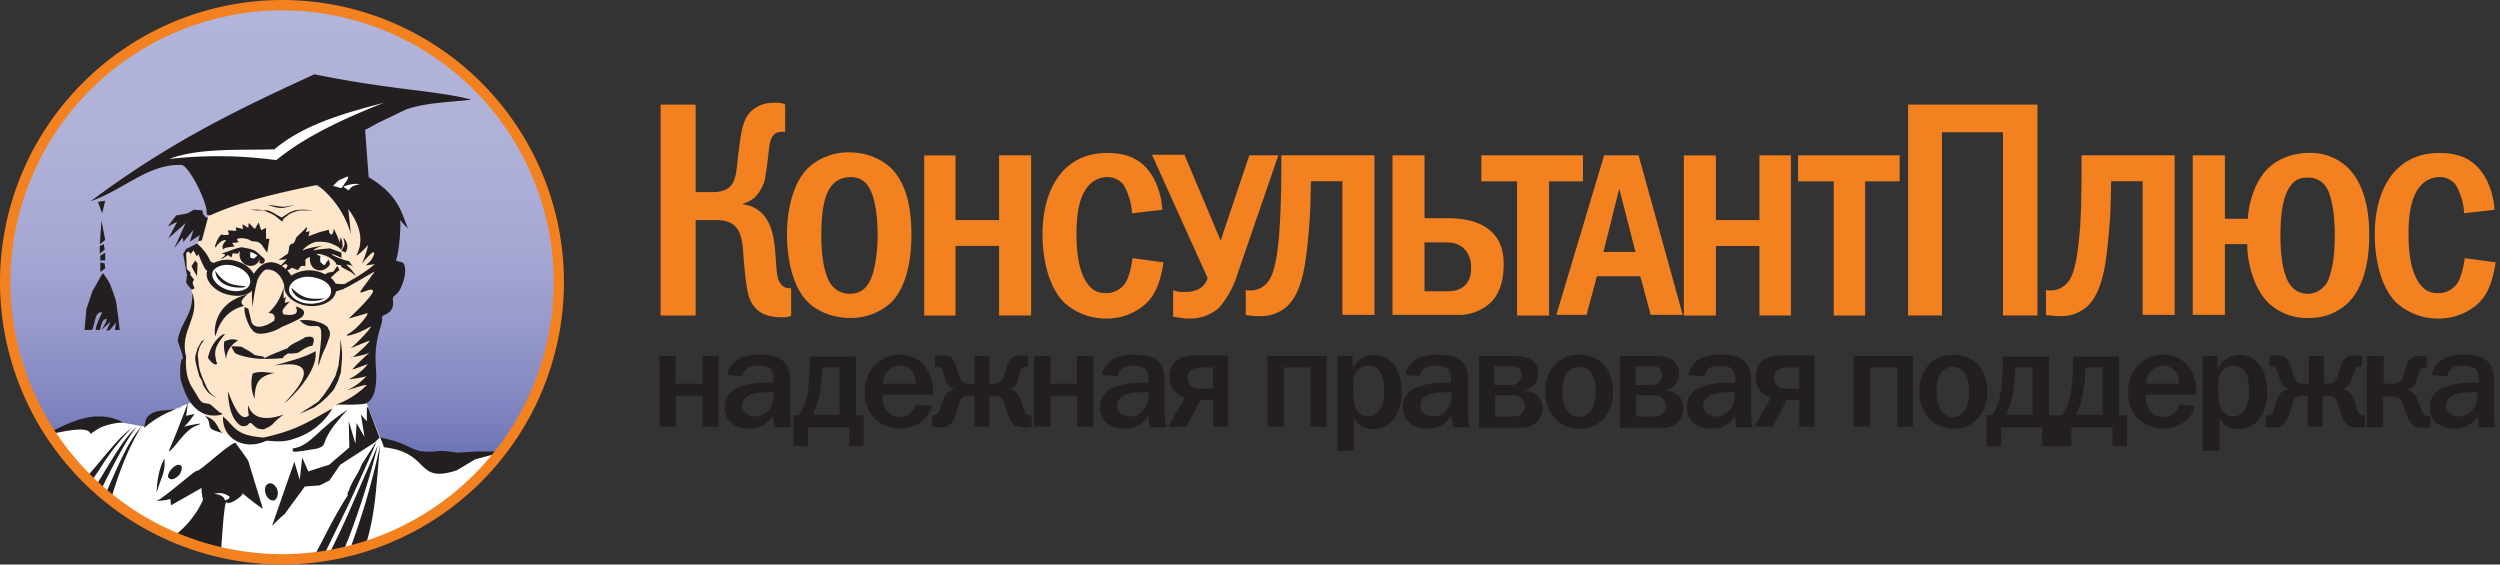 <svg viewBox="0 0 217 49" fill="none" xmlns="http://www.w3.org/2000/svg"><rect x="0" y="0" width="217" height="49" fill="#333333" stroke="none"/><path d="M24.5.42a24.1 24.1 0 0 1 24.03 24.08 24.1 24.1 0 0 1-24.03 24.08 24.07 24.07 0 0 1-24.03-24.08 24.07 24.07 0 0 1 24.03-24.08Z" fill="url(#a)"/><path d="M4.35 37.72a7.67 7.67 0 0 1 2.52-.94l3.73-.1 2 .36 1.04-.9 3.15-1.3 15 .1 1.26 3.15 1.84.89 3.04.9 5.61-.59c-12.43 15.9-32.84 9.13-39.19-1.57Z" fill="#fff"/><path d="m17.84 19.15.42-.58s7.29-2.67 8.97-2.52l1.41.63 2.68 2.2 1.15 2.31.42 5.1-.47 2.83-.05 1.36-.1 2.52-.32 1.42-2.83.83-.37.32-1.15 1.05-2.84 1.31-2.36.32-1.42-.37-1.1-.1-1-.32-1.2-1.52-1.1-1.42-.63-2 .05-1.25-.2-1.52.67-2.31.32-.9-.1-1.04-.11-.48-.26-1.2-.27-.84-.05-.95.26-.36.63-.21.32-.42.63-1.9Z" fill="#FFE5CA"/><path d="M11.49 37.1c-.95.73-1.52 1.4-2.83 2.98-.53.63-.53.63-1.37 1.58l.47.47c.32-.63.37-.63.9-1.42a20.16 20.16 0 0 1 2.83-3.62Zm.37-.06c-1.05 1-1.63 2-3.26 4.67-.26.47-.2.26-.52.84l.47.47c.1-.32-.16.31.05-.16.9-1.83 2.16-4.4 3.26-5.82Zm-3.99.63c.26-.21.52-.37.79-.53a5.6 5.6 0 0 1 2.04-.47 4.33 4.33 0 0 0-2.04-.52h-.48c-1.2.15-2.04.47-3.62 1.26l.16.2c2.2-.47 3-.41 3.15.06Zm1.15 5.51.53.47c.58-2.1 1.52-4.72 2.78-6.72-1.1 1.37-1.47 2.05-3.3 6.25Zm32.32-3.99-1.52.1c-.42 0-.84-.15-1.63-.15-2.78.31-1.94-.53-5.2-1.16.11.21.27.58.32.84 4.15.47 2.68 3.2 6.35 2l1.58-.95 2.57-.68h-2.47Zm-11.17 9.02 1.41-.42c1.05-2.99 1.05-5.61 1.42-9.18a64.2 64.2 0 0 1-2.83 9.6Zm-8.61-8.18c-.31-.53-.94-1.31-1.1-1.57-.2-.27-3.25 2.57-3.36 2.4-.1-.1-2.83 2.32-3.35 2.53-.53.15.83.05 1.04-.1 0 .15.06.57.06.57l2.67-1.52c-.1.1.1 1.05.1 1.05a7.98 7.98 0 0 1-2.4 3.04l-.43.37 3.78 1.36.58.1c.1-1.15.31-4.98.52-4.66.27.31 1.58-.69 1.37-.8a20 20 0 0 0 1.78 1.37c-.42-1.41-.84-2.72-1.26-4.14Zm11.23-1.37c-.79 1.9-1.68 3.89-2.52 5.83-.84 1.89-1.2 2.57-1.94 4.09l1.26-.26c.37-.79.31-.74.68-1.63 1-2.62 1.89-5.45 2.52-8.02Zm-.11-.31c-.47.68-.84 1.26-1.3 2-.27.78-.85 1.41-1.1 2.25-.11.1-.11.26-.11.42-1.26 1.94-2.1 3.83-3.15 5.72l.89-.1c.84-1.8 1.36-2.79 2.36-4.89.84-1.83 1.68-3.67 2.41-5.4Zm-12.58-8.29c.3 0 .57 0 .89.05.31.21.73.37 1 .63.3.21.83.1.99.32.1.26-2.36-.1-2.62-.47-.06-.1-.21-.32-.27-.53Z" fill="#231F20"/><path d="M26.5 29.27c1.15-.26.62.63.62.74-.52.05-1 .47-1.2.58-.16.1-.8.1-.84.1 0-.1-.63.31-.48.37.16.05-1.3.1-1.62.1-.37-.05 2-.94 2-.94.2-.37 1.1-.63 1.51-.95Zm3.3-8.65c.2.73.1.63-.16 1.15-.05.05.21 0 .32.16 0 .05.52-.58-.16-1.31Zm-8.13-2.42h.78l.37.06h.47l.42.2.37.22.37.2.31-.2.42-.27.42-.15.42-.06h.42l.79.06h-1.16l-.26.05-.31.1-.37.16-.26.21-.27.21-.1.26-.37-.31-.26-.21-.37-.21-.26-.1-.26-.11-.37-.05h-.37l-.57-.06Zm1.52-.42.73.21.37.06h.26l.32-.06.73-.2-.84.15h-.37l-.31-.05-.31-.05-.58-.06Zm0 4.15.2-1.2h-.3v-.95l-.43.2-.2-.67s-.37.57-.32.57c-.05 0-.53-.52-.53-.52-.05 0-.05.42-.05.42l-.52-.32.05.42-.63-.15.05.31-.73-.05.1.37s-.42.1-.63 0c-.15-.11-.78 1.2-.52 1.1.37-.63 1-.74.84-.53-.21.21-.37.53-.16.79-.2-.26.95-.32.95-.32l-.21-.31s.63-.05.57-.1c-.52-.42.58-.37.95-.16.31.26.63-.05 1.05.42l.47.68Z" fill="#231F20"/><path d="M19.2 22.03c.58-.2 1.37-.52 1.79-.57.47.1 1.04.15 1.36.47l.58.52c.1.1.05.37-.1.42-.11.06-.32-.05-.32-.05l.05-.37c-.37 1.16-2.05.58-1.73-.68l-.21.26-.42-.05-.1.32c0 .1-.32-.16-.27-.16-.05-.05-.58.42-.63.31 0-.05.74-.42 0-.42Zm5.77 0c-.26.16-.52.37-.73.48-.21.1.63 0 .68 0-.05 0-.68.68-.68.68s.57-.26.57-.32c0 .06.16.16.16.16l-.31.63.68-.42.52.21s.27-.37.21-.31c.06-.06.42-.1.42 0 0-.1.06-.42 0-.53 0-.1.16-.2.42-.31-.15 1.15 1.05 1.57 1.68.73.1-.16 0-.31-.1-.52v.05l-.32.47s-.47-.31-.31-.31v-.48c-.05 0-.26-.1-.37-.15.05-.06.1-.06.1-.06.95.1 1.63.74 1.58.9 0 .05.16.05.37.1.1 0 .1.1.1.16.32.16.74.37.95.52.68.63-.1-.36-.42-.63-.32-.26.52 0 .52.1 0 .11-.37-.52-.42-.52-.16 0-1.47-.42-1.47-.63 0 0 .84.32.84.37v-.47l-1-.37-.63.05-.47.06s-.36.1-.31.05c0-.1.52-.32.73-.37.21-.05-.94.1-1.52.32-.52.31.42-.69 1.16-.69.62 0 .89.06 1.15.16.2.1.68.26.84.53 0 .05.16-.27.16-.27l-.06-.52a.75.75 0 0 1-.1-.31c-.05.15-.1.36-.1.52-.11-.42-.32-.84-.53-1.26 0 .63-.37.74-.42.1-.32.11-.63.16-.94.27l-.84.31c.05-.1.1-.31.1-.47-.1.05-.16.1-.31.1.05-.1.1-.3.1-.47-.31.37-.63.63-.94.95-.06.16-.1.31-.21.47-.06.05-.1.05-.1.05-.43.1-.22.42-.43.9Z" fill="#231F20"/><path d="M34.36 22.61c.16.1.48.1.63.21.26.32.26 1.1-.15 2.05-.32.84-.8.73-.74 1.15.21 1.37-1.05 1.2-.94 1.58.15.47-.74 1.62-.53 4.3.16 2.15-.37 2.88-.84 3.1-.42.2-2.73.1-2.73.1.1.05 1.42-.37 2.73-1.63.26-.26-1.94.53-1.62.37 1.2-.53 1.73-1.37 1.73-1.26 0 .16-2.05.42-1.58.31.1-.05.84-.36 1.58-1.25.1-.11-1.37.52-1.31.41.84-.94 1.67-1.57 1.41-1.41-.52.26-1.73.37-1.52.42.16 0 1.73-1.42 1.57-1.47-.15 0-1.88.79-1.57.58.32-.16 2.3-2.26 1.52-1.74-.84.53-2.41.95-1.73.53.68-.37 1.73-1.63 1.63-1.78l-1.63.47s2.26-2.1 2.1-2.42c-.16-.31-1.05.32-1.1.11 0-.1.68-.94 1.26-1.78-.95.52-2 1.2-2.73 1.52-.42.15-.53.2-.63.2-.1.64-.79 1.16-1.73 1.27-1.2.15-2.47-.48-2.73-1.37-.05-.16-.05-.31-.05-.47v.26c.1-.15-.32-1.68-1.58-1.57-.31.1-.68.73-.73.89-.16.53-.37 1.68-.42 2.36 0 .16-.1-.94-.05-1.42-.48.48-1.37.58-2.36.27-1.1-.37-1.79-1.31-1.53-2-.1-.05-.1-.1-.15-.1-.32-.53-.63-1.37-.63-1.37l-.1.21c-.06 0-.32-.52-.32-.52s-.26.42-.32.26c-.1-.31-.31 0-.31 0l.05 1.37.32.31v.21s.31.42.31.37c0 .05-.16.31-.1.31-.06 0 .15.47.15.47s-.26.16-.26.11c0 .05-.47-.58-.47-.58s.05-.68.1-.68c-.05 0-.2-.9-.2-.9l-.16-.94.26-.42.94-.47c.68.58.95 1.1 1.16 1.52.05.1.15.1.31.16a2.6 2.6 0 0 1 2.1-.1 2.4 2.4 0 0 1 1.36 1.05c1.16-1.79 2.58-.84 3.26.15a2.88 2.88 0 0 1 2.94-.1c.1-.1.26-.16.26-.16s.36-.05.47-.1l.31-.48.21.37c-.26.1-.57.53-.78.63.15.16.31.32.42.53.26.05.52.05.78.05 1.1-.63 1.9-1.1 2.63-1.73l-.74.1c-.2.05.53-.31.68-1 .1-.63-1.3 1.16-1.1.9.21-.27.68-1.79.53-1.63-.16.26-1.05 1.05-.95.84 1.16-2.2-1.15-4.36-.73-4.1 0 0 .31 2.84.2 2.16a8.16 8.16 0 0 0-2.88-4.15c-3.93.8-6.82 1.53-9.13 2.57-.31.16-.52 0-.47-.15.05-.95-1.57-4.15-2.2-4.15-2.89-.1-4.99 2.15-7.87 3.15 7.13-5.35 13.38-8.24 19.41-11.02 7.08 1.42 10.44 1.37 13.64 2.2-1.63.22-3.88.22-5.67.85l-2.4 1.15-1.16.63.31 4.1c2.63 1.57 2.84 3.09 3.41 4.45-.36-.31-.94-1.05-.73-.84.2.16-.05 3.1-.32 3.62Z" fill="#231F20"/><path d="m16.95 22.61.2.26-.05 1.1-.31-.52c0 .05-.16-.37-.16-.37l.32-.47Zm.62-4.35.06.31.26.32h.16l-.53 1.99-.31.05s.1-.52.15-.52c-.05 0-.89.58-.89.58s.32-1 .32-1.05c0 .05-.9 1.05-.84 1.05-.05 0-.1-.37-.1-.37l-.74.94c0 .05 1-2.2 1-2.2l-1.53 1.36c0 .06.8-1.47.8-1.47s-.85.42-.8.42c-.05 0 .69-.94.74-1-.05.06.94-.15.94-.15l.58-.32.73.06Zm8.08 8.34c.53.94-.84.73-1.05.68-.1-.1-.1-.47.06-.52 0-.06.47-.58.52-.58l-.47.1.1-.52-.2.16v-.95a4.48 4.48 0 0 1-1.32 2.2c.69 0 .53.48.53.64-.74.57-1.79.83-2 .1l-.26-1.1-.31-.16c-.16.37.36 2.05 1 2.26.52.2 1.67-.16 2.2-.53 0 0 1.68-.68 1.83-.94.37-.53-.26-.74-.63-.84Zm-4.14-1.05c-3 .73-2.94 3.25-2.83 3.57.1.26.2-2 2.52-2.57 0 0-.69-.27.31-1Zm4.51 2.25c1.63-.15 2.57.58 2.47.74.31.37.05.84 0 1-.32.94-.37.73-.79 2.04-.31.84.42-2.52.1-3.1-.26-.46-.94.22-1.78-.67Zm-6.5 1.21c-.16-.1-1.16.58-1.47 2.05.63.89.94.52.73.36-.1-.68-.37-1.1.74-2.4Zm10.02.42.1.63.05.53v.57l-.05.53-.05.63-.26.78-.37.74-.58.63-.52.47-.58.42-.47.21-.84.37.9-.58.78-.52.47-.58.47-.68.53-.95.26-.89.1-.84.06-.73v-.74Z" fill="#231F20"/><path d="M23.77 31.74c1.25-.37 2.62-.68 3.62-1.26.26 1.84-2.37 4.3-2.63 4.46-.47.32 4.51-4.1-1-3.2Zm-5.99-2.31-.2.26-.11.16-.16.32-.1.36-.05.32.05.37.05.52.1.47.21.58.21.47.16.37.26.42.27.26.36.21-.26-.1-.26-.16-.26-.21-.27-.37-.15-.26-.1-.37-.22-.37-.15-.52-.11-.42-.1-.47v-.37l.1-.31.1-.37.16-.26.16-.32.31-.2Z" fill="#231F20"/><path d="M16.68 25.4c.79 2.14-1.15 3.24-.52 5.6 0 .06-.21 1.58.58 2.73.52.79.57 1.16 1 1.26.67.1.36 0 1.3.79.16.1.53.16-.05.26-2.57.37-3.15-2.73-3.3-3.04-.1-.32-.06-1.94.15-1.84.21.1-.42-1.57-.42-1.57.27-1.73 1.37-2.2 1.26-4.2Zm-7.55-7.98-.26 1.1-.37-1 .63-.1Zm-.32 1.73.32 1.68-.47.37.15-2.05Zm.21 2.05-.36.15v.68l.42-.36-.06-.48Zm.11.73-.42.26v.42h.42v-.68Zm-.43.84.38.1.05.42-.42.32v-.84Zm.27.94c.16.32.42.58.58.95.16.42.42 1.1.47 1.3.1.22.37 2.68.37 2.68h-.42l.1-.68c0 .05-.52.68-.52.68s-.32.1-.32.06c0 .05.37-.79.37-.79l-.79.73s.74-1.15.32-.94c-.42.16-.32.94-.53.94h-.26c-.16 0 .32-1.15.53-1.52-.74-.2-.63 1.52-.95 1.52h-.58l.16-1.83s.53-1.52.53-1.58c0 .06.73-1.25.73-1.25.05-.16.16-.21.21-.27Z" fill="#231F20"/><path d="M20.51 23.14c.9.31 1.37 1 1.16 1.57-.21.52-1.1.73-2 .42-.89-.32-1.41-1-1.2-1.57.31-.53 1.2-.74 2.04-.42Zm5.99.89c-.95.1-1.58.73-1.37 1.36.26.63 1.2 1.1 2.2.95 1-.1 1.58-.69 1.37-1.32-.21-.62-1.2-1.04-2.2-1Z" fill="#fff"/><path d="M20.67 29.54c-.37-.1-.63-.16-1.2.1-.11.68.1 1.05.15 1.58.05-.8.47-1.32 1.05-1.68Zm-5.82 11.22c.26-.31.63-.52.84-.36.15.1.1.47-.1.78-.27.32-.7.53-.85.37-.26-.05-.16-.47.1-.79Zm9.23 1.79c-.1-.37-.47-.69-.73-.58-.27.05-.42.42-.32.79.1.42.42.73.74.68.26-.1.42-.47.31-.9Zm7.87-7.19 1 2.62-.42.42-3 1.94-.94 1.37-.84.42-1.3.1c0 .05-1.8 2.42-1.74 2.42-.05-.06-1.1 1-1.1 1l1.94-5.57.47 1.58.21-1.95.53 1.21s1.78-.58 1.83-.58c-.05 0 1.73-1.47 1.73-1.52l-.05-2.3c0 .05.58 1.99.58 1.99l.1-1.79.69 1.21-.32-2c-.05 0 .52.64.52.64v-1.21h.11Zm-15.63-.42c-.53 1.42-1.1 2.89-1.68 4.25.52-.21 1.36-1.89 2.46-2.26 1.05-.42-1.36.16-1.15.1.26-.1.94-1.1.94-1.1l-.73.16.16-1.15Zm-2.05 4.88c.1 1.15-.21 1.42-.68 2.94.05-1.05.2-2.1.68-2.94Zm5.09-3.67c1.15 1 1.05 1.62 3.51 1.83 3.1-.68 4.1-1.52 5.98-2.52a5.76 5.76 0 0 1-3.2 2.58c-1.36.52-2.36.1-2.62.26-1.94.84-3.78-.32-3.67-2.15Z" fill="#231F20"/><path d="M25.4 38.93c1.57-.21 2.2-1.73 4.77-3.36-2.78 2.94-1.47 2.99-2.63 3.36-2.67.47-2 .26-2.15 0Zm-1.53-6.56c-.68 0-1.26-.21-1.94.05-.21.84-.1 1.52.16 2.2.05-1.25.26-1.99 1.78-2.25Zm-8.07 2.93c-1.37.53-2.1.85-3.31 1.84.15-.36.05-.84.52-1.15.68-.58 2-.21 2.78-.68Zm1.98.8c1.32.41 1.05 1.41 1.68 1.52-.36-.1-.68-.16-1.1-.37-.37-.42 0-.63-.58-1.16Zm2-2.16c.05 1.31.31 2.47 1.1 3 .16.05.31.1.52 0 .27-.11.21-.43.58-.06.37.42.74.37.74.37 0 .1.57-.1.94-.42.42-.53 1.15-.95.95-.84-1.32.47-2.63.47-3.05-.74-.1-.31 0 .8.05.8-.68.62-1.3-.69-1.83-2.1Zm5.51-8.97c1.15 1.16 1.89.95 2.83.95.05.15-2.47.68-2.83-.95Zm-6.61-1.47c.94 1.37 1.78 1.21 2.67 1.37.06.15-2.52.36-2.67-1.37Zm10.65 1.21c.42.1.42.21.42.52.05-.1.1-.31.1-.47-.1 0-.31 0-.52-.05Z" fill="#231F20"/><path d="M21.72 21.88c.26.05.42.15.63.31l-.32.26s-.36-.1-.31-.1v-.47Zm6.08.36v.48l.32.26.31-.47a3.2 3.2 0 0 0-.62-.27Zm-13.11-8.44c2.57-1 6.35-.74 9.13-.84 2.62-2.2 6.14-3.15 9.5-4.04-3.42 1.36-6.77 2.88-9.34 4.98a37.3 37.3 0 0 0-9.29-.1Zm15.53 1.52-.05.26-.53.74c-.2 0-.47-.16-.73-.16.15-.21.36-.37.52-.53.21-.05.53-.26.79-.31Zm-.42.89.47.32c.21-.37.58-.48.95-.53-.37-.1-.95 0-1.42.21Zm-11.23 26.65c.47.05.9.21.95.58.26-.1.36-.1.42-.32-.48-.36-.9-.36-1.37-.26Z" fill="#fff"/><path d="M.9 24.5a23.64 23.64 0 0 1 23.6-23.6 23.6 23.6 0 0 1 23.56 23.6 23.6 23.6 0 0 1-23.56 23.6 23.64 23.64 0 0 1-23.6-23.6Zm6.29-17.31a24.42 24.42 0 0 0-7.19 17.31 24.53 24.53 0 0 0 24.5 24.5 24.52 24.52 0 0 0 24.45-24.5 24.48 24.48 0 0 0-24.45-24.5 24.5 24.5 0 0 0-17.31 7.19Zm53.09 9.49h1.52c1.42 0 1.78-.63 1.94-1.1.16-.42.21-.94.37-2.41.1-.68.16-1.42.37-2.2.2-.64.42-1.16 1.05-1.58.63-.42 1.2-.47 1.78-.47.37 0 .58 0 .84.16v2.36h-.21c-.42 0-1 .05-1.16 1.26-.15 1.15-.15 1.46-.31 2.36a3.3 3.3 0 0 1-.79 1.89c-.15.2-.57.57-1.2.73v.05c.89.1 1.78.63 2.25 1.63.16.31.47 1.05.58 2.78.1 1.2.1 1.94.37 2.36.26.47.63.52.89.52h.1v2.37c-.26.15-.47.15-.78.15-1 0-2.15-.2-2.73-1.41-.21-.42-.42-1.16-.63-3.94-.05-.68-.1-2-.74-2.57-.52-.52-1.36-.52-1.88-.52h-1.53v8.29h-3.04v-18.31h3.04v7.6h-.1Z" fill="#F48120"/><path d="M77.33 14.58c1.73 1.68 1.78 4.67 1.78 5.83 0 1.1-.1 4.2-1.78 5.87a5.2 5.2 0 0 1-3.57 1.32c-1.2 0-2.62-.42-3.57-1.32-1.46-1.36-1.88-4.04-1.88-5.87 0-2.36.57-4.62 1.88-5.88a5.19 5.19 0 0 1 3.68-1.3c1.57.04 2.73.67 3.46 1.35Zm-5.14 1.53c-.68.84-.9 2.36-.9 4.4 0 .42 0 3.1.9 4.25.31.37.79.74 1.57.74.79 0 1.26-.37 1.52-.74.69-.89.9-3.04.9-4.35 0-1.37-.16-3.41-.9-4.36-.42-.52-.89-.68-1.52-.68-.68.05-1.1.21-1.57.74Zm10.75-2.63v5.62h3.78v-5.62h2.78v13.9h-2.78v-6.03h-3.78v6.04h-2.72v-13.9h2.72Zm18.05 9.29c-.26 1.63-.63 2.83-1.68 3.72a5.06 5.06 0 0 1-3.3 1.16 5.39 5.39 0 0 1-3.62-1.37c-1.84-1.83-1.9-5.19-1.9-5.92 0-3.15 1.11-4.99 2.16-5.88 1.15-1 2.46-1.2 3.46-1.2.95 0 2 .15 2.89.83 1.41 1.1 1.83 3 1.89 4.1l-2.63.3a5.55 5.55 0 0 0-.73-2.46 1.75 1.75 0 0 0-1.42-.68c-.68 0-1.2.32-1.52.63-.94.95-1.15 2.62-1.15 4.3 0 2.36.42 3.57.94 4.3.37.53.84.84 1.57.84a2 2 0 0 0 1.63-.73c.42-.52.63-1.63.73-2.3l2.68.36Z" fill="#F48120"/><path d="m102.83 13.48 3.1 7.35h.04l2.47-7.35h2.52l-3.52 10.23a8.34 8.34 0 0 1-1.62 3 3.8 3.8 0 0 1-2.63.94c-.63 0-1.2-.16-1.36-.16v-2.3c.37.15.63.15 1.05.15.37 0 1-.05 1.42-.42.2-.16.42-.42.52-.79l-4.83-10.7h2.84v.05Zm16.47 0v13.85h-2.78v-11.6h-2.73c-.05 2-.05 2.9-.2 4.47-.22 2.41-.48 5.24-2 6.5a3.4 3.4 0 0 1-2.26.74c-.31 0-.94-.05-1.2-.1v-2.16c.94.16 1.57-.26 1.94-.73.47-.63.73-1.68.94-3.83.05-.79.21-2.47.21-6.5v-.64h8.08Zm4.35 0v5.46h1.84c1 0 2.62.05 3.83 1.05 1 .84 1.2 1.94 1.2 2.99 0 1.73-.57 2.73-1.1 3.25a4.04 4.04 0 0 1-2.93 1.1h-5.62v-13.85h2.78Zm0 11.8h2.05c.73 0 1.2-.26 1.47-.52.52-.52.52-1.2.52-1.52 0-.63-.15-1.2-.63-1.68-.57-.52-1.2-.52-1.83-.52h-1.58v4.25Z" fill="#F48120"/><path d="M137.4 13.48v2.26h-2.94v11.65h-2.78v-11.65h-3.1v-2.26h8.82Zm4.83 0 3.83 13.85h-2.78l-.9-3.35h-3.77l-.9 3.35h-2.62l4.15-13.85h2.99Zm-1.68 2.89-1.37 5.5h2.78l-1.41-5.5Zm8.39-2.89v5.62h3.78v-5.62h2.73v13.9h-2.73v-6.03h-3.78v6.04h-2.78v-13.9h2.78Zm15.95 0v2.26h-3v11.65h-2.72v-11.65h-3.1v-2.26h8.82Zm11.96-4.4v18.3h-2.99v-15.9h-5.3v15.9h-2.94v-18.3h11.23Zm11.91 4.4v13.85h-2.78v-11.6h-2.73c-.05 2-.05 2.9-.2 4.47-.22 2.41-.48 5.24-2 6.5a3.4 3.4 0 0 1-2.26.74 8.6 8.6 0 0 1-1.2-.1v-2.16c.94.16 1.57-.26 1.94-.73.47-.63.73-1.68.94-3.83.1-.79.21-2.47.21-6.5v-.64h8.08Zm4.36 0v5.51h1.99c.1-1.68.78-3.46 1.78-4.4.79-.74 2-1.32 3.57-1.32a4.7 4.7 0 0 1 3.36 1.31c1.73 1.74 1.83 4.62 1.83 5.83 0 1.15-.1 4.14-1.83 5.87a4.8 4.8 0 0 1-3.41 1.32 4.88 4.88 0 0 1-3.52-1.32c-1.1-1.05-1.83-3.2-1.83-5.09h-1.94v6.14h-2.79v-13.85h2.78Zm5.71 2.63c-.63.84-.89 2.3-.89 4.4 0 3 .68 3.99.84 4.2.31.42.79.79 1.52.79.74 0 1.2-.37 1.52-.74.1-.05.84-1.15.84-4.3 0-.79-.05-3.36-.84-4.35a1.8 1.8 0 0 0-1.52-.69c-.58 0-1 .1-1.47.69Zm17.79 6.66c-.26 1.63-.63 2.83-1.68 3.72a5.06 5.06 0 0 1-3.3 1.16 5.39 5.39 0 0 1-3.63-1.37c-1.83-1.83-1.88-5.19-1.88-5.92 0-3.15 1.1-4.99 2.15-5.88 1.15-1 2.46-1.2 3.46-1.2.94 0 2 .15 2.88.83 1.42 1.1 1.84 3 1.9 4.1l-2.63.3a5.55 5.55 0 0 0-.73-2.46 1.75 1.75 0 0 0-1.42-.68c-.68 0-1.2.32-1.52.63-.95.95-1.16 2.62-1.16 4.3 0 2.36.42 3.57.95 4.3.37.53.84.84 1.57.84a2 2 0 0 0 1.63-.73c.42-.52.63-1.63.73-2.3l2.68.36Z" fill="#F48120"/><path d="M58.65 30.9v2.41h2.31v-2.41h1.42v6.14h-1.42v-2.68h-2.3v2.68h-1.42v-6.14h1.41Zm4.46 1.63c.21-.79.74-1.26 1.1-1.42.32-.16.8-.31 1.79-.31.78 0 1.41.1 1.83.42.69.47.74 1.25.74 1.94v2.62c0 .42.05.94.1 1.31h-1.41c-.06-.26-.1-.63-.16-1.05a2.23 2.23 0 0 1-2.05 1.16c-1.62 0-2.15-1-2.15-1.84 0-.58.21-1.26 1.1-1.68a6.38 6.38 0 0 1 2.47-.47h.68v-.21c0-.1 0-.63-.2-.9-.27-.3-.74-.36-1.06-.36-.47 0-.73.05-.89.16a1 1 0 0 0-.52.78l-1.37-.15Zm3.41 1.52c-.31 0-.89.05-1.26.16-.73.26-.84.78-.84 1.04 0 .32.16.48.27.58.2.21.57.32.84.32.47 0 .94-.21 1.2-.58.26-.32.42-.84.42-1.2v-.32h-.63Zm7.77-3.15v5.14h.68v2.68h-1.26v-1.63h-3.57v1.63h-1.26v-2.68h.48a5 5 0 0 0 .78-2.25c.1-.74.16-1.68.16-2.36v-.48h3.99v-.05Zm-2.94 1.47a14 14 0 0 1-.26 2.1c-.1.47-.27.94-.53 1.52h2.31v-4.1h-1.52v.48Zm9.55 2.88a2.53 2.53 0 0 1-1 1.42 3.2 3.2 0 0 1-1.78.53c-.84 0-1.68-.37-2.2-.84a3.31 3.31 0 0 1-.85-2.31c0-1.26.53-2.1 1.1-2.57a2.9 2.9 0 0 1 1.9-.68c1.15 0 1.94.52 2.3 1.1.42.57.63 1.36.63 2.1v.26h-4.4c0 .05 0 .63.2 1.1a1.43 1.43 0 0 0 2.37.37c.2-.21.31-.42.31-.63l1.42.15Zm-1.42-1.94a2 2 0 0 0-.26-1 1.36 1.36 0 0 0-1.1-.57c-.48 0-.84.21-1.1.52a1.7 1.7 0 0 0-.37 1.05h2.83Z" fill="#231F20"/><path d="M85.83 33.31h.37c.31 0 .68 0 .94-.68.16-.37.21-.73.26-.9.06-.2.21-.46.42-.67.26-.21.63-.21.9-.21.15 0 .3 0 .52.05v.94h-.21a.48.48 0 0 0-.37.16c-.1.16-.1.32-.16.42l-.1.47c-.05.21-.16.48-.42.69-.1.1-.26.15-.47.15.47.06.73.32.89.58.1.21.26.52.42 1.1.16.53.31.63.58.63h.15v1c-.2.05-.36.05-.63.05-.26 0-.57-.05-.84-.16-.36-.26-.52-.73-.62-1.05-.16-.47-.21-.73-.32-1-.2-.52-.52-.52-.84-.52h-.42v2.68h-1.31v-2.68h-.42c-.31 0-.63 0-.84.53-.1.26-.16.57-.31 1-.1.26-.27.78-.63 1.04-.27.16-.58.16-.84.16-.21 0-.37 0-.63-.05v-1h.15c.27 0 .42-.1.58-.63.16-.58.32-.89.42-1.1.16-.26.42-.47.9-.58a.85.85 0 0 1-.48-.15 1.22 1.22 0 0 1-.42-.69l-.16-.47c-.05-.16-.05-.26-.15-.42-.1-.1-.21-.2-.37-.16h-.21v-.94c.16-.05.31-.05.52-.05.27 0 .58 0 .9.2.2.16.31.48.42.69.05.16.1.52.26.9.26.67.63.67.94.67h.37v-2.41h1.31v2.41h-.05Zm5.35-2.41v2.41h2.3v-2.41h1.42v6.14h-1.41v-2.68h-2.31v2.68h-1.42v-6.14h1.42Zm4.46 1.63c.2-.79.73-1.26 1.1-1.42.32-.16.79-.31 1.78-.31.8 0 1.42.1 1.84.42.68.47.73 1.25.73 1.94v2.62c0 .42.06.94.16 1.31h-1.41c-.06-.26-.1-.63-.16-1.05a2.23 2.23 0 0 1-2.05 1.16c-1.62 0-2.15-1-2.15-1.84 0-.58.21-1.26 1.05-1.68a6.38 6.38 0 0 1 2.47-.47h.68v-.21c0-.1 0-.63-.21-.9-.26-.3-.74-.36-1.05-.36-.42 0-.73.05-.9.16-.2.1-.46.36-.52.78l-1.36-.15Zm3.4 1.52c-.3 0-.88.05-1.25.16-.73.26-.84.78-.84 1.04 0 .32.16.48.26.58.21.21.58.32.84.32.47 0 .95-.21 1.2-.58.27-.32.43-.84.43-1.2v-.32h-.63Zm7.66 2.99h-1.4v-2.31h-1.11l-1.2 2.3h-1.58l1.42-2.51c-.32-.1-.58-.26-.84-.52a1.73 1.73 0 0 1-.47-1.26c0-.42.05-.8.36-1.21.47-.58 1.2-.68 2.1-.68h2.62v6.19h.1Zm-2.3-5.14c-.47 0-.84.05-1.1.31-.1.16-.21.37-.21.63 0 .32.16.53.26.63.26.26.68.26.9.26h1.04v-1.83h-.89Zm10.76-1v6.14h-1.42v-5.14h-2.3v5.14h-1.43v-6.14h5.14Zm.94 8.13v-8.13h1.31v1.05a2.13 2.13 0 0 1 1.84-1.15c.73 0 1.26.31 1.68.78.63.74.73 1.68.73 2.42a3.6 3.6 0 0 1-.68 2.36 2.2 2.2 0 0 1-1.79.89c-.36 0-.78-.1-1.04-.26a2 2 0 0 1-.63-.69v2.84h-1.42v-.1Zm1.42-4.46c0 .37.05.74.31 1.1.26.32.58.48.95.48.41 0 .78-.21 1.04-.69.27-.47.32-1 .32-1.57 0-.52-.05-1.1-.32-1.57a1.15 1.15 0 0 0-1.04-.58c-.42 0-.8.21-1 .47-.21.26-.32.68-.32 1.05v1.31h.06Zm4.45-2.04a2.2 2.2 0 0 1 1.1-1.42c.32-.16.8-.31 1.8-.31.72 0 1.4.1 1.83.42.68.47.73 1.25.73 1.94v2.62c0 .42.05.94.1 1.31h-1.41c-.05-.26-.1-.63-.16-1.05a2.18 2.18 0 0 1-2.04 1.16c-1.63 0-2.15-1-2.15-1.84 0-.58.2-1.26 1.05-1.68a6.38 6.38 0 0 1 2.46-.47h.68v-.21c0-.1 0-.63-.2-.9-.27-.3-.74-.36-1.06-.36-.47 0-.73.05-.94.16-.21.1-.47.36-.53.78l-1.26-.15Zm3.42 1.52c-.32 0-.9.05-1.26.16-.74.26-.84.78-.84 1.04 0 .32.15.48.26.58.2.21.58.32.84.32.47 0 .94-.21 1.2-.58.27-.32.42-.84.42-1.2v-.32h-.62Zm6.03-3.15c.52 0 1.05.05 1.47.32.31.2.63.57.63 1.2 0 .47-.16.79-.37 1-.21.2-.47.37-.79.42v.05c.42.05.84.21 1.1.47.22.21.42.53.42 1.05 0 .79-.41 1.16-.63 1.37-.47.36-1.1.36-1.57.36h-3.3v-6.24h3.04Zm-1.68 2.52h1.26c.31 0 .58 0 .79-.26.1-.1.26-.32.26-.58 0-.26-.05-.47-.26-.63-.27-.21-.48-.16-.74-.16h-1.36v1.63h.05Zm0 2.73h1.52c.26 0 .58 0 .84-.27a.9.9 0 0 0 .26-.68.93.93 0 0 0-.31-.68c-.26-.21-.53-.21-.79-.21h-1.47v1.84h-.05Zm5.36-4.62a2.69 2.69 0 0 1 1.99-.73c.94 0 1.57.36 1.99.73.63.58.94 1.52.94 2.47 0 .94-.31 1.83-.94 2.46a2.7 2.7 0 0 1-2 .74 2.9 2.9 0 0 1-1.99-.74 3.36 3.36 0 0 1-.94-2.46 3.1 3.1 0 0 1 .94-2.47Zm.99 4.2c.16.15.42.47.94.47.53 0 .84-.32 1-.47.1-.1.47-.58.47-1.73 0-1.16-.37-1.63-.47-1.74a1.27 1.27 0 0 0-1-.42c-.52 0-.84.32-.94.42-.1.1-.47.58-.47 1.74 0 1.1.36 1.57.47 1.73Zm7.55-4.83c.53 0 1.05.05 1.47.32.32.2.63.57.63 1.2 0 .47-.16.79-.37 1-.2.2-.47.37-.78.42v.05c.42.05.84.21 1.1.47.2.21.42.53.42 1.05 0 .79-.42 1.16-.63 1.37-.47.36-1.05.36-1.57.36h-3.31v-6.24h3.04Zm-1.68 2.52h1.26c.32 0 .58 0 .79-.26.1-.1.26-.32.26-.58 0-.26-.05-.47-.26-.63-.26-.21-.47-.16-.68-.16h-1.37v1.63Zm0 2.73h1.53c.26 0 .57 0 .83-.27a.9.9 0 0 0 .27-.68.94.94 0 0 0-.32-.68c-.26-.21-.52-.21-.78-.21h-1.47v1.84h-.06Zm4.57-3.62c.2-.79.73-1.26 1.1-1.42a3.9 3.9 0 0 1 1.78-.31c.79 0 1.42.1 1.84.42.68.47.73 1.25.73 1.94v2.62c0 .42.06.94.16 1.31h-1.41a4.82 4.82 0 0 1-.11-1.05 2.18 2.18 0 0 1-2.05 1.16c-1.62 0-2.15-1-2.15-1.84 0-.58.21-1.26 1.05-1.68a6.38 6.38 0 0 1 2.47-.47h.68v-.21c0-.1 0-.63-.21-.9-.26-.3-.73-.36-1.05-.36-.42 0-.73.05-.9.16-.2.1-.46.36-.52.78l-1.41-.15Zm3.4 1.52c-.3 0-.88.05-1.25.16-.74.26-.84.78-.84 1.04 0 .32.16.48.26.58.21.21.58.32.84.32.47 0 .94-.21 1.2-.58.27-.32.43-.84.43-1.2v-.32h-.63Zm7.67 2.99h-1.42v-2.31h-1.1l-1.2 2.3h-1.58l1.41-2.51c-.31-.1-.62-.26-.83-.52a1.73 1.73 0 0 1-.48-1.26c0-.42.06-.8.37-1.21.47-.58 1.2-.68 2.1-.68h2.62v6.19h.1Zm-2.31-5.14c-.47 0-.84.05-1.1.31-.16.16-.21.37-.21.63 0 .32.16.53.26.63.26.26.68.26.9.26h1.04v-1.83h-.9Zm10.75-1v6.14h-1.36v-5.14h-2.36v5.14h-1.42v-6.14h5.14Zm1.52.63a2.69 2.69 0 0 1 2-.73c.94 0 1.57.36 2 .73.62.58.94 1.52.94 2.47 0 .94-.32 1.83-.95 2.46a2.7 2.7 0 0 1-2 .74c-.94 0-1.56-.37-1.99-.74a3.36 3.36 0 0 1-.94-2.46 3.1 3.1 0 0 1 .94-2.47Zm1 4.2c.1.15.42.47.95.47.52 0 .84-.32.94-.47.1-.1.47-.58.47-1.73 0-1.16-.36-1.63-.47-1.74-.16-.15-.42-.42-.94-.42-.53 0-.84.32-.95.42-.1.1-.47.58-.47 1.74 0 1.1.37 1.57.47 1.73Zm9.29-4.83v5.14h.68v2.68h-1.26v-1.63h-3.57v1.63h-1.26v-2.68h.48c.31-.47.63-1.1.78-2.25.1-.74.16-1.68.16-2.36v-.48h3.99v-.05Zm-2.94 1.47c0 .37-.1 1.31-.26 2.1-.1.47-.26.94-.53 1.52h2.31v-4.1h-1.52v.48Zm9.02-1.47v5.14h.69v2.68h-1.26v-1.63h-3.57v1.63h-1.26v-2.68h.47c.32-.47.63-1.1.79-2.25.1-.74.16-1.68.16-2.36v-.48h3.98v-.05Zm-2.93 1.47c0 .37-.1 1.31-.27 2.1-.1.47-.26.94-.52 1.52h2.3v-4.1h-1.51v.48Zm9.54 2.88a2.53 2.53 0 0 1-1 1.42 3.2 3.2 0 0 1-1.78.53c-.84 0-1.67-.37-2.2-.84a3.31 3.31 0 0 1-.84-2.31c0-1.26.53-2.1 1.1-2.57a2.9 2.9 0 0 1 1.9-.68c1.15 0 1.93.52 2.3 1.1.42.57.63 1.36.63 2.1v.26h-4.4c0 .05 0 .63.2 1.1.32.68.9.84 1.31.84.32 0 .74-.1 1.1-.47.21-.21.27-.42.32-.63l1.36.15Zm-1.41-1.94a2 2 0 0 0-.26-1 1.4 1.4 0 0 0-1.1-.57c-.48 0-.85.21-1.1.52-.22.27-.38.63-.38 1.05h2.84Zm2.04 5.72v-8.13h1.32v1.05h.05a2.07 2.07 0 0 1 1.83-1.15c.74 0 1.26.31 1.68.78.63.74.74 1.68.74 2.42a3.6 3.6 0 0 1-.69 2.36 2.22 2.22 0 0 1-2.83.63 1.5 1.5 0 0 1-.57-.69h-.06v2.84h-1.47v-.1Zm1.42-4.46c0 .37.05.74.31 1.1.27.32.58.48.95.48.42 0 .79-.21 1.05-.69.26-.47.31-1 .31-1.57 0-.52-.05-1.1-.31-1.57a1.15 1.15 0 0 0-1.05-.58c-.42 0-.79.21-1 .47-.2.26-.31.68-.31 1.05v1.31h.05Z" fill="#231F20"/><path d="M201.61 33.31h.37c.32 0 .68 0 .95-.68.1-.37.2-.73.26-.9.05-.2.2-.46.42-.67.26-.21.63-.21.89-.21.16 0 .31 0 .52.05v.94h-.2a.48.48 0 0 0-.37.16c-.1.16-.1.32-.16.42l-.16.47c-.05.21-.16.48-.42.69-.1.1-.26.15-.47.15.47.06.73.32.9.58.15.21.25.52.41 1.1.16.53.32.63.58.63h.16v1c-.21.05-.37.05-.63.05-.27 0-.58-.05-.84-.16-.37-.26-.53-.73-.63-1.05-.16-.47-.21-.73-.32-1-.2-.52-.52-.52-.84-.52h-.42v2.68h-1.3v-2.68h-.43c-.31 0-.63 0-.84.53-.1.26-.15.57-.31 1-.1.26-.26.78-.63 1.04-.26.16-.58.16-.84.16-.21 0-.37 0-.58-.05v-1h.16c.26 0 .42-.1.58-.63.15-.58.31-.89.42-1.1.15-.26.42-.47.89-.58a.6.6 0 0 1-.42-.15 1.22 1.22 0 0 1-.42-.69l-.16-.47c-.05-.16-.05-.26-.16-.42-.1-.1-.2-.2-.36-.16h-.21v-.94c.15-.05.31-.05.52-.05.26 0 .58 0 .9.2.2.16.3.48.41.69.06.16.1.52.26.9.27.67.58.67.95.67h.37v-2.41h1.3v2.41h-.1Zm5.3-2.41v2.41h.63c.63 0 .9-.15 1.05-.57.1-.27.16-.58.26-.9l.06-.15a.94.94 0 0 1 .42-.58c.2-.16.52-.21.73-.21.26 0 .42 0 .58.05v.95h-.16a.48.48 0 0 0-.37.15c-.1.11-.16.27-.26.63-.05.21-.16.53-.31.8a.92.92 0 0 1-.74.36c.47.05.74.31.9.58.1.2.2.47.36.78.16.47.21.63.31.74.16.15.32.15.42.15h.16v1c-.16.05-.42.05-.63.05-.36 0-.73-.05-1-.36-.26-.27-.36-.63-.52-1.05a3.78 3.78 0 0 0-.37-.95c-.2-.36-.47-.36-.84-.36h-.73v2.67h-1.42v-6.19h1.47Z" fill="#231F20"/><path d="M211.06 32.53c.2-.79.73-1.26 1.1-1.42.26-.16.78-.31 1.73-.31.79 0 1.42.1 1.84.42.68.47.73 1.25.73 1.94v2.62c0 .42.05.94.16 1.31h-1.42c-.05-.26-.1-.63-.1-1.05a2.18 2.18 0 0 1-2.05 1.16c-1.63 0-2.15-1-2.15-1.84 0-.58.2-1.26 1.1-1.68a6.38 6.38 0 0 1 2.47-.47h.68v-.21c0-.1 0-.63-.21-.9-.26-.3-.74-.36-1.05-.36-.42 0-.73.05-.94.16a1 1 0 0 0-.53.78l-1.36-.15Zm3.35 1.52c-.31 0-.89.05-1.25.16-.74.26-.84.78-.84 1.04 0 .32.15.48.26.58.2.21.57.32.84.32.47 0 .94-.21 1.2-.58.27-.32.42-.84.42-1.2v-.32h-.63Z" fill="#231F20"/><defs><linearGradient id="a" x1="24.49" y1=".407" x2="24.49" y2="48.518" gradientUnits="userSpaceOnUse"><stop stop-color="#B3B4DA"/><stop offset=".246" stop-color="#B0B1D8"/><stop offset=".424" stop-color="#A7A9D4"/><stop offset=".579" stop-color="#979ACB"/><stop offset=".722" stop-color="#8186C0"/><stop offset=".857" stop-color="#646CB1"/><stop offset=".983" stop-color="#414C9F"/><stop offset="1" stop-color="#3C479C"/></linearGradient></defs></svg>